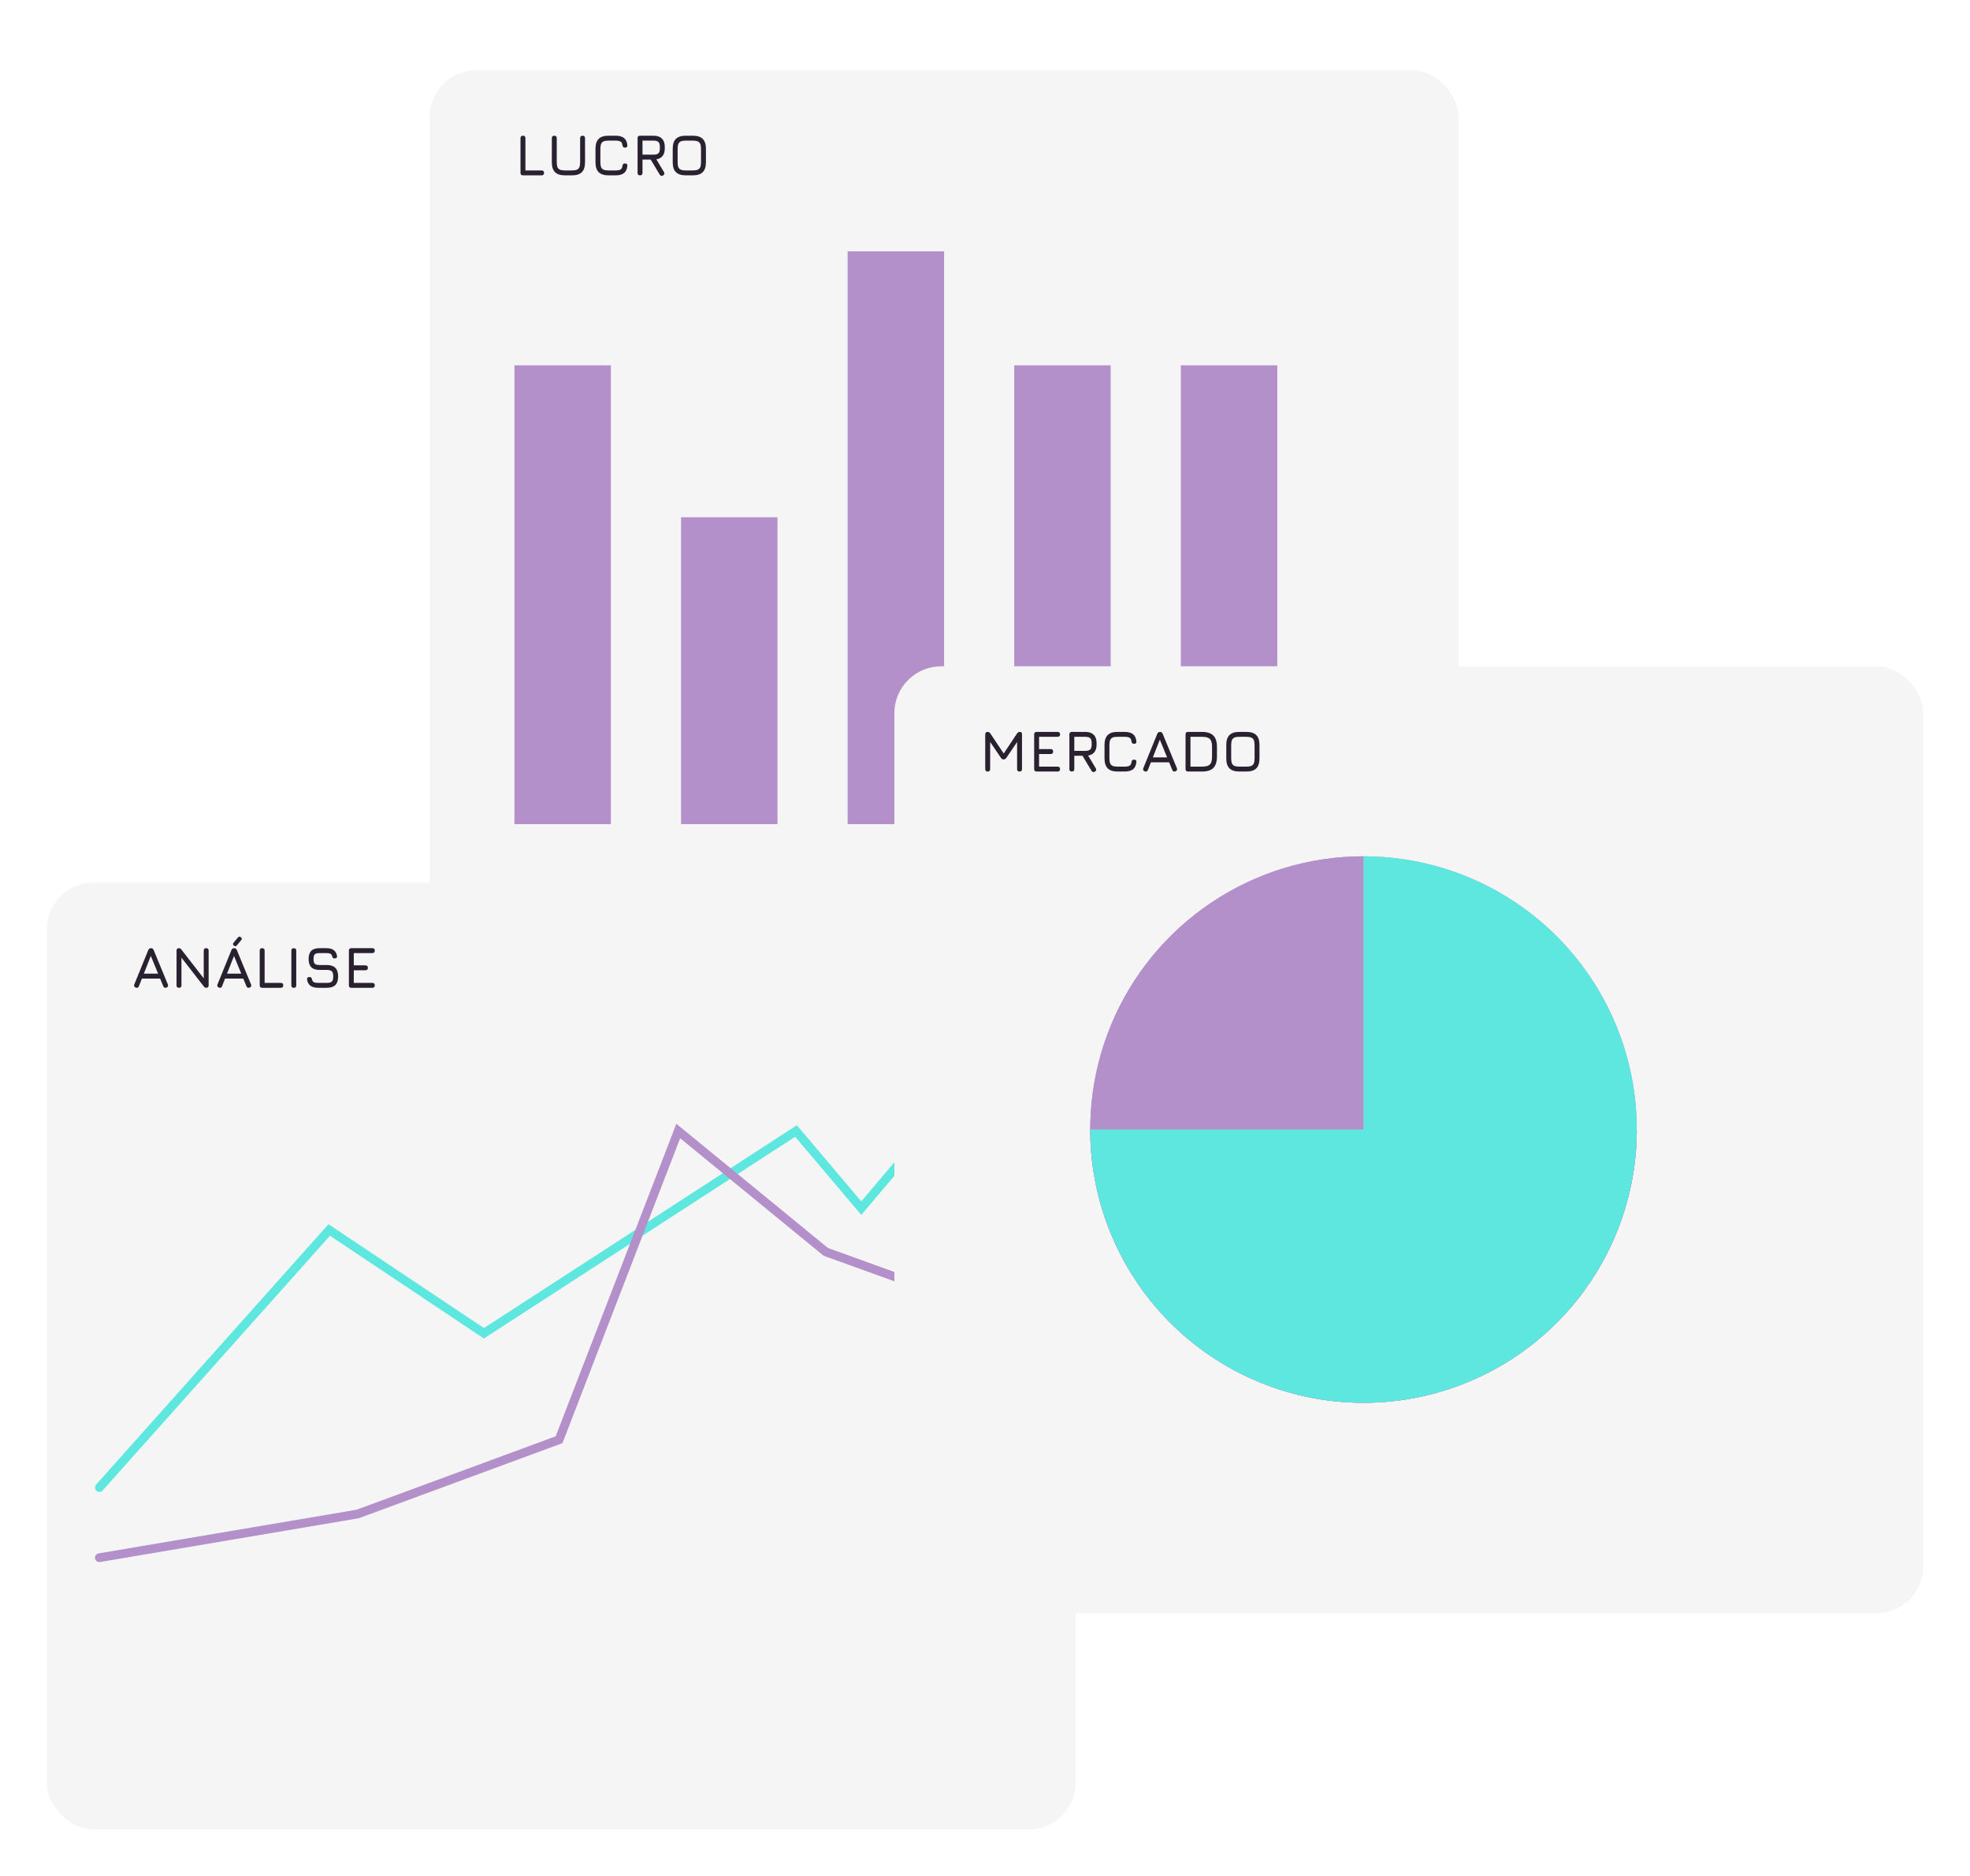 <svg width="674" height="642" viewBox="0 0 674 642" fill="none" xmlns="http://www.w3.org/2000/svg">
<g filter="url(#filter0_d_27_158)">
<rect y="278" width="352" height="324" rx="16" fill="#F5F5F5"/>
</g>
<path d="M34 509L112.638 420.861L165.549 456.216L272.341 387L294.671 413.392L317 387" stroke="#5EE7DF" stroke-width="3" stroke-linecap="round"/>
<path d="M34 533L122.346 518.051L191.276 492.638L232.051 387L282.535 428.358L317 440.816" stroke="#B490CA" stroke-width="3" stroke-linecap="round"/>
<path d="M46.44 337.92C45.907 337.713 45.747 337.347 45.96 336.82L50.72 325.1C50.92 324.66 51.233 324.44 51.66 324.44H51.7C52.133 324.46 52.427 324.68 52.58 325.1L57.42 336.82C57.633 337.347 57.48 337.713 56.96 337.92C56.433 338.127 56.067 337.973 55.86 337.46L54.78 334.84H48.55L47.52 337.46C47.313 337.98 46.953 338.133 46.44 337.92ZM49.21 333.16H54.09L51.6 327.1L49.21 333.16ZM61.24 338C60.68 338 60.4 337.72 60.4 337.16V325.28C60.4 324.72 60.68 324.44 61.24 324.44C61.527 324.44 61.807 324.607 62.08 324.94L70.12 335.3H69.7V325.28C69.7 324.72 69.98 324.44 70.54 324.44C71.1 324.44 71.38 324.72 71.38 325.28V337.16C71.38 337.72 71.1 338 70.54 338C70.24 338 69.96 337.833 69.7 337.5L61.66 327.14H62.08V337.16C62.08 337.72 61.8 338 61.24 338ZM80.017 323.56C79.65 323.253 79.624 322.913 79.937 322.54L81.397 320.78C81.704 320.413 82.044 320.387 82.417 320.7C82.79 320.993 82.817 321.333 82.497 321.72L81.037 323.48C80.75 323.847 80.41 323.873 80.017 323.56ZM74.897 337.92C74.364 337.713 74.204 337.347 74.417 336.82L79.177 325.1C79.377 324.66 79.69 324.44 80.117 324.44H80.157C80.59 324.46 80.884 324.68 81.037 325.1L85.877 336.82C86.09 337.347 85.937 337.713 85.417 337.92C84.89 338.127 84.524 337.973 84.317 337.46L83.237 334.84H77.007L75.977 337.46C75.77 337.98 75.41 338.133 74.897 337.92ZM77.667 333.16H82.547L80.057 327.1L77.667 333.16ZM89.697 338C89.137 338 88.857 337.72 88.857 337.16V325.28C88.857 324.72 89.137 324.44 89.697 324.44C90.257 324.44 90.537 324.72 90.537 325.28V336.32H96.077C96.637 336.32 96.917 336.6 96.917 337.16C96.917 337.72 96.637 338 96.077 338H89.697ZM100.518 338C100.231 338 100.018 337.933 99.878 337.8C99.744 337.66 99.678 337.447 99.678 337.16V325.3C99.678 325.007 99.744 324.793 99.878 324.66C100.018 324.527 100.231 324.46 100.518 324.46C100.811 324.46 101.024 324.527 101.158 324.66C101.291 324.793 101.358 325.007 101.358 325.3V337.16C101.358 337.447 101.291 337.66 101.158 337.8C101.024 337.933 100.811 338 100.518 338ZM108.908 338C107.768 338 106.878 337.77 106.238 337.31C105.604 336.85 105.208 336.14 105.048 335.18C105.021 334.887 105.081 334.667 105.228 334.52C105.374 334.373 105.588 334.3 105.868 334.3C106.148 334.3 106.351 334.367 106.478 334.5C106.611 334.633 106.701 334.84 106.748 335.12C106.848 335.58 107.061 335.897 107.388 336.07C107.721 336.237 108.228 336.32 108.908 336.32H111.788C112.648 336.32 113.231 336.167 113.537 335.86C113.851 335.547 114.008 334.967 114.008 334.12C114.008 333.26 113.848 332.673 113.528 332.36C113.208 332.04 112.628 331.88 111.788 331.88H109.308C108.048 331.88 107.111 331.573 106.498 330.96C105.891 330.34 105.588 329.4 105.588 328.14C105.588 326.887 105.888 325.957 106.488 325.35C107.094 324.743 108.028 324.44 109.288 324.44H111.668C112.728 324.44 113.558 324.657 114.158 325.09C114.764 325.523 115.148 326.187 115.308 327.08C115.348 327.367 115.294 327.587 115.148 327.74C115.001 327.887 114.781 327.96 114.488 327.96C114.221 327.96 114.021 327.89 113.888 327.75C113.754 327.61 113.668 327.407 113.628 327.14C113.521 326.747 113.318 326.48 113.018 326.34C112.718 326.193 112.268 326.12 111.668 326.12H109.288C108.488 326.12 107.951 326.263 107.678 326.55C107.404 326.83 107.268 327.36 107.268 328.14C107.268 328.927 107.408 329.467 107.688 329.76C107.968 330.053 108.508 330.2 109.308 330.2H111.788C113.101 330.2 114.078 330.52 114.718 331.16C115.364 331.8 115.688 332.787 115.688 334.12C115.688 335.447 115.368 336.427 114.728 337.06C114.088 337.687 113.108 338 111.788 338H108.908ZM120.205 338C119.645 338 119.365 337.72 119.365 337.16V325.28C119.365 324.72 119.645 324.44 120.205 324.44H127.385C127.945 324.44 128.225 324.72 128.225 325.28C128.225 325.84 127.945 326.12 127.385 326.12H121.045V330.32H125.025C125.585 330.32 125.865 330.6 125.865 331.16C125.865 331.72 125.585 332 125.025 332H121.045V336.32H127.385C127.945 336.32 128.225 336.6 128.225 337.16C128.225 337.72 127.945 338 127.385 338H120.205Z" fill="#29212F"/>
<g filter="url(#filter1_d_27_158)">
<rect x="131" width="352" height="324" rx="16" fill="#F5F5F5"/>
</g>
<rect x="176" y="125" width="33" height="157" fill="#B490CA"/>
<rect x="233" y="177" width="33" height="105" fill="#B490CA"/>
<rect x="290" y="86" width="33" height="196" fill="#B490CA"/>
<rect x="347" y="125" width="33" height="157" fill="#B490CA"/>
<rect x="404" y="125" width="33" height="157" fill="#B490CA"/>
<path d="M178.92 60C178.36 60 178.08 59.72 178.08 59.16V47.28C178.08 46.72 178.36 46.44 178.92 46.44C179.48 46.44 179.76 46.72 179.76 47.28V58.32H185.3C185.86 58.32 186.14 58.6 186.14 59.16C186.14 59.72 185.86 60 185.3 60H178.92ZM193.28 60C191.754 60 190.624 59.637 189.89 58.91C189.164 58.177 188.8 57.047 188.8 55.52V47.28C188.8 47 188.87 46.79 189.01 46.65C189.15 46.51 189.36 46.44 189.64 46.44C189.92 46.44 190.13 46.51 190.27 46.65C190.41 46.79 190.48 47 190.48 47.28V55.52C190.48 56.233 190.564 56.793 190.73 57.2C190.904 57.607 191.194 57.897 191.6 58.07C192.007 58.237 192.567 58.32 193.28 58.32H195.68C196.394 58.32 196.954 58.237 197.36 58.07C197.767 57.897 198.054 57.607 198.22 57.2C198.394 56.793 198.48 56.233 198.48 55.52V47.28C198.48 47 198.55 46.79 198.69 46.65C198.83 46.51 199.04 46.44 199.32 46.44C199.6 46.44 199.81 46.51 199.95 46.65C200.09 46.79 200.16 47 200.16 47.28V55.52C200.16 57.047 199.797 58.177 199.07 58.91C198.344 59.637 197.214 60 195.68 60H193.28ZM208.213 60C206.686 60 205.556 59.637 204.823 58.91C204.096 58.177 203.733 57.047 203.733 55.52V50.92C203.733 49.38 204.096 48.247 204.823 47.52C205.549 46.787 206.673 46.427 208.193 46.44H210.613C211.866 46.44 212.823 46.7 213.483 47.22C214.143 47.733 214.526 48.547 214.633 49.66C214.673 49.94 214.619 50.153 214.473 50.3C214.326 50.447 214.113 50.52 213.833 50.52C213.326 50.52 213.033 50.24 212.953 49.68C212.886 49.067 212.673 48.653 212.313 48.44C211.959 48.227 211.393 48.12 210.613 48.12H208.193C207.486 48.113 206.929 48.193 206.523 48.36C206.123 48.527 205.836 48.817 205.663 49.23C205.496 49.637 205.413 50.2 205.413 50.92V55.52C205.413 56.233 205.496 56.793 205.663 57.2C205.836 57.607 206.126 57.897 206.533 58.07C206.939 58.237 207.499 58.32 208.213 58.32H210.613C211.393 58.32 211.959 58.213 212.313 58C212.673 57.78 212.886 57.367 212.953 56.76C213.033 56.2 213.326 55.92 213.833 55.92C214.113 55.92 214.326 55.993 214.473 56.14C214.619 56.287 214.673 56.5 214.633 56.78C214.526 57.9 214.143 58.717 213.483 59.23C212.823 59.743 211.866 60 210.613 60H208.213ZM226.859 60.04C226.639 60.18 226.429 60.223 226.229 60.17C226.029 60.117 225.859 59.98 225.719 59.76L222.619 54.6H219.819V59.16C219.819 59.72 219.539 60 218.979 60C218.419 60 218.139 59.72 218.139 59.16V47.28C218.139 46.72 218.419 46.44 218.979 46.44H223.659C224.879 46.44 225.812 46.767 226.459 47.42C227.112 48.067 227.439 49 227.439 50.22V50.82C227.439 51.88 227.192 52.727 226.699 53.36C226.205 53.987 225.492 54.377 224.559 54.53L227.179 58.9C227.432 59.367 227.325 59.747 226.859 60.04ZM219.819 52.92H223.659C224.419 52.92 224.959 52.76 225.279 52.44C225.599 52.12 225.759 51.58 225.759 50.82V50.22C225.759 49.467 225.599 48.93 225.279 48.61C224.959 48.283 224.419 48.12 223.659 48.12H219.819V52.92ZM234.639 60C233.112 60 231.982 59.637 231.249 58.91C230.522 58.177 230.159 57.047 230.159 55.52V50.9C230.159 49.36 230.525 48.23 231.259 47.51C231.992 46.783 233.119 46.427 234.639 46.44H237.039C238.572 46.44 239.702 46.803 240.429 47.53C241.155 48.257 241.519 49.387 241.519 50.92V55.52C241.519 57.047 241.155 58.177 240.429 58.91C239.702 59.637 238.572 60 237.039 60H234.639ZM234.639 58.32H237.039C237.752 58.32 238.312 58.237 238.719 58.07C239.125 57.897 239.412 57.607 239.579 57.2C239.752 56.793 239.839 56.233 239.839 55.52V50.92C239.839 50.213 239.752 49.657 239.579 49.25C239.412 48.843 239.125 48.553 238.719 48.38C238.312 48.207 237.752 48.12 237.039 48.12H234.639C233.932 48.113 233.375 48.193 232.969 48.36C232.562 48.527 232.272 48.813 232.099 49.22C231.925 49.627 231.839 50.187 231.839 50.9V55.52C231.839 56.233 231.922 56.793 232.089 57.2C232.262 57.607 232.552 57.897 232.959 58.07C233.365 58.237 233.925 58.32 234.639 58.32Z" fill="#29212F"/>
<g filter="url(#filter2_d_27_158)">
<rect x="290" y="204" width="352" height="324" rx="16" fill="#F5F5F5"/>
</g>
<path d="M466.5 293C448.007 293 429.93 298.484 414.554 308.758C399.178 319.032 387.194 333.634 380.117 350.719C373.04 367.804 371.189 386.604 374.797 404.741C378.404 422.878 387.309 439.538 400.386 452.614C413.462 465.691 430.122 474.596 448.259 478.203C466.396 481.811 485.196 479.96 502.281 472.883C519.366 465.806 533.968 453.822 544.242 438.446C554.516 423.07 560 404.993 560 386.5L466.5 386.5L466.5 293Z" fill="#B490CA"/>
<path d="M466.5 293C448.007 293 429.93 298.484 414.554 308.758C399.178 319.032 387.194 333.634 380.117 350.719C373.04 367.804 371.189 386.604 374.797 404.741C378.404 422.878 387.309 439.538 400.386 452.614C413.462 465.691 430.122 474.596 448.259 478.203C466.396 481.811 485.196 479.96 502.281 472.883C519.366 465.806 533.968 453.822 544.242 438.446C554.516 423.07 560 404.993 560 386.5L466.5 386.5L466.5 293Z" fill="#B490CA"/>
<path d="M373 386.5C373 404.993 378.484 423.07 388.758 438.446C399.032 453.822 413.634 465.806 430.719 472.883C447.804 479.96 466.604 481.811 484.741 478.203C502.878 474.596 519.538 465.691 532.614 452.614C545.691 439.538 554.596 422.878 558.203 404.741C561.811 386.604 559.96 367.804 552.883 350.719C545.806 333.634 533.822 319.032 518.446 308.758C503.07 298.484 484.993 293 466.5 293L466.5 386.5L373 386.5Z" fill="#B490CA"/>
<path d="M373 386.5C373 404.993 378.484 423.07 388.758 438.446C399.032 453.822 413.634 465.806 430.719 472.883C447.804 479.96 466.604 481.811 484.741 478.203C502.878 474.596 519.538 465.691 532.614 452.614C545.691 439.538 554.596 422.878 558.203 404.741C561.811 386.604 559.96 367.804 552.883 350.719C545.806 333.634 533.822 319.032 518.446 308.758C503.07 298.484 484.993 293 466.5 293L466.5 386.5L373 386.5Z" fill="#5EE7DF"/>
<path d="M337.92 264C337.36 264 337.08 263.72 337.08 263.16V251.28C337.08 250.72 337.36 250.44 337.92 250.44C338.287 250.44 338.593 250.62 338.84 250.98L343.56 258.08L343.2 258.14L347.96 250.98C348.187 250.62 348.527 250.44 348.98 250.44C349.433 250.44 349.66 250.72 349.66 251.28V263.16C349.66 263.72 349.38 264 348.82 264C348.26 264 347.98 263.72 347.98 263.16V252.96L348.5 253.14L344.3 259.32C344.053 259.68 343.713 259.86 343.28 259.86C342.98 259.86 342.707 259.68 342.46 259.32L338.26 253.14L338.76 253.28V263.16C338.76 263.72 338.48 264 337.92 264ZM354.658 264C354.098 264 353.818 263.72 353.818 263.16V251.28C353.818 250.72 354.098 250.44 354.658 250.44H361.838C362.398 250.44 362.678 250.72 362.678 251.28C362.678 251.84 362.398 252.12 361.838 252.12H355.498V256.32H359.478C360.038 256.32 360.318 256.6 360.318 257.16C360.318 257.72 360.038 258 359.478 258H355.498V262.32H361.838C362.398 262.32 362.678 262.6 362.678 263.16C362.678 263.72 362.398 264 361.838 264H354.658ZM374.589 264.04C374.369 264.18 374.159 264.223 373.959 264.17C373.759 264.117 373.589 263.98 373.449 263.76L370.349 258.6H367.549V263.16C367.549 263.72 367.269 264 366.709 264C366.149 264 365.869 263.72 365.869 263.16V251.28C365.869 250.72 366.149 250.44 366.709 250.44H371.389C372.609 250.44 373.542 250.767 374.189 251.42C374.842 252.067 375.169 253 375.169 254.22V254.82C375.169 255.88 374.922 256.727 374.429 257.36C373.936 257.987 373.222 258.377 372.289 258.53L374.909 262.9C375.162 263.367 375.056 263.747 374.589 264.04ZM367.549 256.92H371.389C372.149 256.92 372.689 256.76 373.009 256.44C373.329 256.12 373.489 255.58 373.489 254.82V254.22C373.489 253.467 373.329 252.93 373.009 252.61C372.689 252.283 372.149 252.12 371.389 252.12H367.549V256.92ZM382.369 264C380.842 264 379.712 263.637 378.979 262.91C378.252 262.177 377.889 261.047 377.889 259.52V254.92C377.889 253.38 378.252 252.247 378.979 251.52C379.706 250.787 380.829 250.427 382.349 250.44H384.769C386.022 250.44 386.979 250.7 387.639 251.22C388.299 251.733 388.682 252.547 388.789 253.66C388.829 253.94 388.776 254.153 388.629 254.3C388.482 254.447 388.269 254.52 387.989 254.52C387.482 254.52 387.189 254.24 387.109 253.68C387.042 253.067 386.829 252.653 386.469 252.44C386.116 252.227 385.549 252.12 384.769 252.12H382.349C381.642 252.113 381.086 252.193 380.679 252.36C380.279 252.527 379.992 252.817 379.819 253.23C379.652 253.637 379.569 254.2 379.569 254.92V259.52C379.569 260.233 379.652 260.793 379.819 261.2C379.992 261.607 380.282 261.897 380.689 262.07C381.096 262.237 381.656 262.32 382.369 262.32H384.769C385.549 262.32 386.116 262.213 386.469 262C386.829 261.78 387.042 261.367 387.109 260.76C387.189 260.2 387.482 259.92 387.989 259.92C388.269 259.92 388.482 259.993 388.629 260.14C388.776 260.287 388.829 260.5 388.789 260.78C388.682 261.9 388.299 262.717 387.639 263.23C386.979 263.743 386.022 264 384.769 264H382.369ZM391.655 263.92C391.122 263.713 390.962 263.347 391.175 262.82L395.935 251.1C396.135 250.66 396.448 250.44 396.875 250.44H396.915C397.348 250.46 397.642 250.68 397.795 251.1L402.635 262.82C402.848 263.347 402.695 263.713 402.175 263.92C401.648 264.127 401.282 263.973 401.075 263.46L399.995 260.84H393.765L392.735 263.46C392.528 263.98 392.168 264.133 391.655 263.92ZM394.425 259.16H399.305L396.815 253.1L394.425 259.16ZM406.455 264C405.895 264 405.615 263.72 405.615 263.16V251.28C405.615 250.72 405.895 250.44 406.455 250.44H411.275C413.015 250.44 414.295 250.853 415.115 251.68C415.942 252.5 416.355 253.78 416.355 255.52V258.92C416.355 260.66 415.945 261.943 415.125 262.77C414.312 263.59 413.028 264 411.275 264H406.455ZM407.295 262.32H411.275C412.128 262.32 412.802 262.217 413.295 262.01C413.795 261.797 414.148 261.443 414.355 260.95C414.568 260.45 414.675 259.773 414.675 258.92V255.52C414.675 254.673 414.568 254.003 414.355 253.51C414.148 253.01 413.795 252.653 413.295 252.44C412.802 252.227 412.128 252.12 411.275 252.12H407.295V262.32ZM424.029 264C422.503 264 421.373 263.637 420.639 262.91C419.913 262.177 419.549 261.047 419.549 259.52V254.9C419.549 253.36 419.916 252.23 420.649 251.51C421.383 250.783 422.509 250.427 424.029 250.44H426.429C427.963 250.44 429.093 250.803 429.819 251.53C430.546 252.257 430.909 253.387 430.909 254.92V259.52C430.909 261.047 430.546 262.177 429.819 262.91C429.093 263.637 427.963 264 426.429 264H424.029ZM424.029 262.32H426.429C427.143 262.32 427.703 262.237 428.109 262.07C428.516 261.897 428.803 261.607 428.969 261.2C429.143 260.793 429.229 260.233 429.229 259.52V254.92C429.229 254.213 429.143 253.657 428.969 253.25C428.803 252.843 428.516 252.553 428.109 252.38C427.703 252.207 427.143 252.12 426.429 252.12H424.029C423.323 252.113 422.766 252.193 422.359 252.36C421.953 252.527 421.663 252.813 421.489 253.22C421.316 253.627 421.229 254.187 421.229 254.9V259.52C421.229 260.233 421.313 260.793 421.479 261.2C421.653 261.607 421.943 261.897 422.349 262.07C422.756 262.237 423.316 262.32 424.029 262.32Z" fill="#29212F"/>
<defs>
<filter id="filter0_d_27_158" x="0" y="278" width="384" height="364" filterUnits="userSpaceOnUse" color-interpolation-filters="sRGB">
<feFlood flood-opacity="0" result="BackgroundImageFix"/>
<feColorMatrix in="SourceAlpha" type="matrix" values="0 0 0 0 0 0 0 0 0 0 0 0 0 0 0 0 0 0 127 0" result="hardAlpha"/>
<feOffset dx="16" dy="24"/>
<feGaussianBlur stdDeviation="8"/>
<feComposite in2="hardAlpha" operator="out"/>
<feColorMatrix type="matrix" values="0 0 0 0 0 0 0 0 0 0 0 0 0 0 0 0 0 0 0.1 0"/>
<feBlend mode="normal" in2="BackgroundImageFix" result="effect1_dropShadow_27_158"/>
<feBlend mode="normal" in="SourceGraphic" in2="effect1_dropShadow_27_158" result="shape"/>
</filter>
<filter id="filter1_d_27_158" x="131" y="0" width="384" height="364" filterUnits="userSpaceOnUse" color-interpolation-filters="sRGB">
<feFlood flood-opacity="0" result="BackgroundImageFix"/>
<feColorMatrix in="SourceAlpha" type="matrix" values="0 0 0 0 0 0 0 0 0 0 0 0 0 0 0 0 0 0 127 0" result="hardAlpha"/>
<feOffset dx="16" dy="24"/>
<feGaussianBlur stdDeviation="8"/>
<feComposite in2="hardAlpha" operator="out"/>
<feColorMatrix type="matrix" values="0 0 0 0 0 0 0 0 0 0 0 0 0 0 0 0 0 0 0.1 0"/>
<feBlend mode="normal" in2="BackgroundImageFix" result="effect1_dropShadow_27_158"/>
<feBlend mode="normal" in="SourceGraphic" in2="effect1_dropShadow_27_158" result="shape"/>
</filter>
<filter id="filter2_d_27_158" x="290" y="204" width="384" height="364" filterUnits="userSpaceOnUse" color-interpolation-filters="sRGB">
<feFlood flood-opacity="0" result="BackgroundImageFix"/>
<feColorMatrix in="SourceAlpha" type="matrix" values="0 0 0 0 0 0 0 0 0 0 0 0 0 0 0 0 0 0 127 0" result="hardAlpha"/>
<feOffset dx="16" dy="24"/>
<feGaussianBlur stdDeviation="8"/>
<feComposite in2="hardAlpha" operator="out"/>
<feColorMatrix type="matrix" values="0 0 0 0 0 0 0 0 0 0 0 0 0 0 0 0 0 0 0.1 0"/>
<feBlend mode="normal" in2="BackgroundImageFix" result="effect1_dropShadow_27_158"/>
<feBlend mode="normal" in="SourceGraphic" in2="effect1_dropShadow_27_158" result="shape"/>
</filter>
</defs>
</svg>
